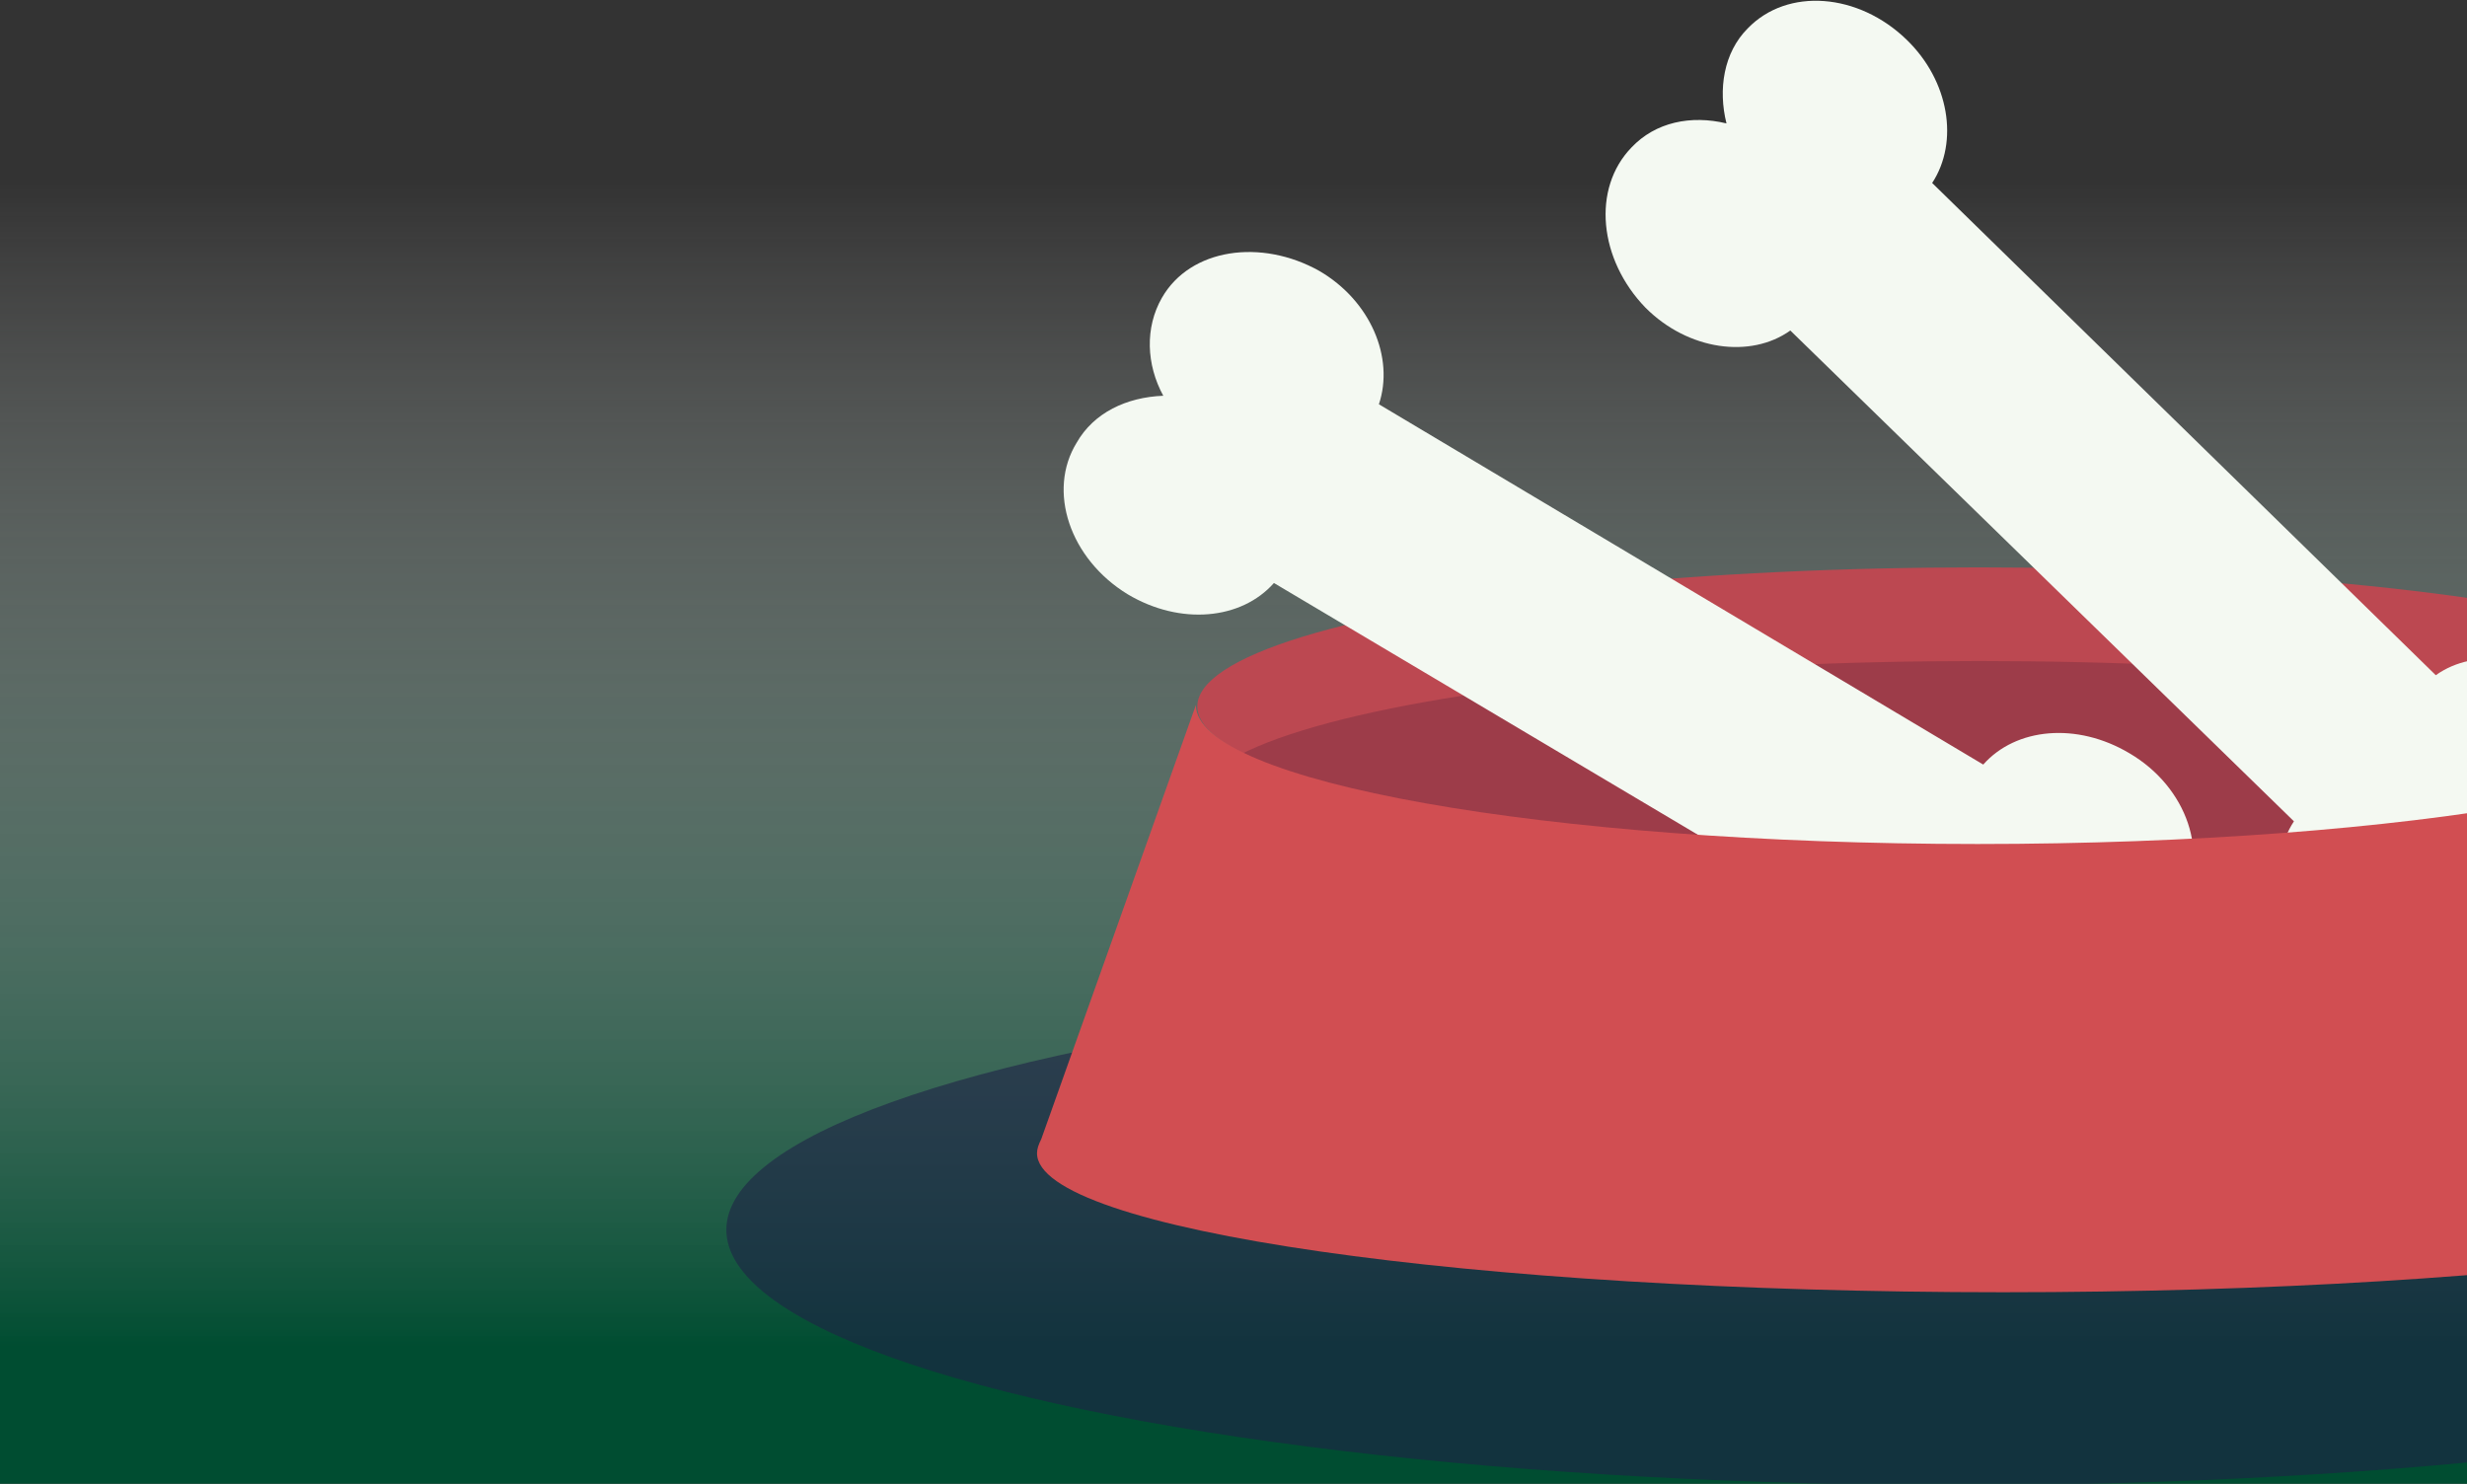 <?xml version="1.0" encoding="utf-8"?>
<!-- Generator: Adobe Illustrator 24.0.0, SVG Export Plug-In . SVG Version: 6.00 Build 0)  -->
<svg version="1.1" id="Layer_1" xmlns="http://www.w3.org/2000/svg" xmlns:xlink="http://www.w3.org/1999/xlink" x="0px" y="0px"
	 viewBox="0 0 173.9 104.6" style="enable-background:new 0 0 173.9 104.6;" xml:space="preserve">
<rect x="0" y="0" width="173.9" height="104.6" fill="#333333" stroke="none"/>
<style type="text/css">
	.st0{fill:url(#SVGID_1_);}
	.st1{opacity:0.6;fill:#1E2246;enable-background:new    ;}
	.st2{fill:#BC4851;}
	.st3{fill:#9D3C49;}
	.st4{fill:#F4F9F2;}
	.st5{fill:#D14E52;}
</style>
<linearGradient id="SVGID_1_" gradientUnits="userSpaceOnUse" x1="104.65" y1="746.085" x2="104.65" y2="842.785" gradientTransform="matrix(1 0 0 1 0 -738.085)">
	<stop  offset="5.000000e-02" style="stop-color:#FFFFFF;stop-opacity:0"/>
	<stop  offset="0.9" style="stop-color:#004D31"/>
</linearGradient>
<rect y="8" class="st0" width="209.3" height="96.7"/>
<g>
	<ellipse class="st1" cx="138.1" cy="86.7" rx="86.9" ry="18"/>
	<ellipse class="st2" cx="139.5" cy="49.8" rx="55.1" ry="9.8"/>
	<ellipse class="st3" cx="139.5" cy="56.4" rx="55.1" ry="9.8"/>
	<path class="st4" d="M75.9,31.2c1.2-2.1,3.5-3.2,6.1-3.3c-1.2-2.2-1.3-4.8-0.1-6.9c2-3.5,7-4.2,11.1-1.9c3.6,2.1,5.3,6.1,4.2,9.4
		l42.6,25.4c2.3-2.6,6.6-3,10.3-0.8c4.1,2.4,5.7,7.2,3.6,10.6c-1.2,2.1-3.5,3.2-6.1,3.3c1.2,2.2,1.3,4.8,0.1,6.9
		c-2,3.5-7,4.2-11.1,1.9c-3.6-2.1-5.3-6.1-4.2-9.4L89.8,41.1c-2.3,2.6-6.6,3-10.3,0.8C75.4,39.4,73.8,34.6,75.9,31.2z"/>
	<path class="st4" d="M115,10.4c1.7-1.8,4.2-2.3,6.7-1.7c-0.6-2.4-0.2-5,1.5-6.7c2.8-2.9,7.8-2.5,11.2,0.8c3,2.9,3.7,7.2,1.8,10.1
		l35.5,34.7c2.8-2,7.2-1.4,10.2,1.6c3.4,3.3,3.8,8.3,1,11.2c-1.7,1.8-4.2,2.3-6.7,1.7c0.6,2.4,0.2,5-1.5,6.7
		c-2.8,2.9-7.8,2.5-11.2-0.8c-3-2.9-3.7-7.2-1.8-10.1l-35.5-34.6c-2.8,2-7.2,1.4-10.2-1.6C112.7,18.3,112.2,13.3,115,10.4z"/>
	<path class="st5" d="M73.4,80.3l10.9-30.6c0,5.4,24.7,9.8,55.1,9.8s55.1-4.4,55.1-9.8L208.7,80c0.4,0.4,0.6,0.9,0.6,1.3
		c0,5.4-30.5,9.8-68.1,9.8s-68.1-4.4-68.1-9.8C73.1,81,73.2,80.7,73.4,80.3z"/>
</g>
</svg>
